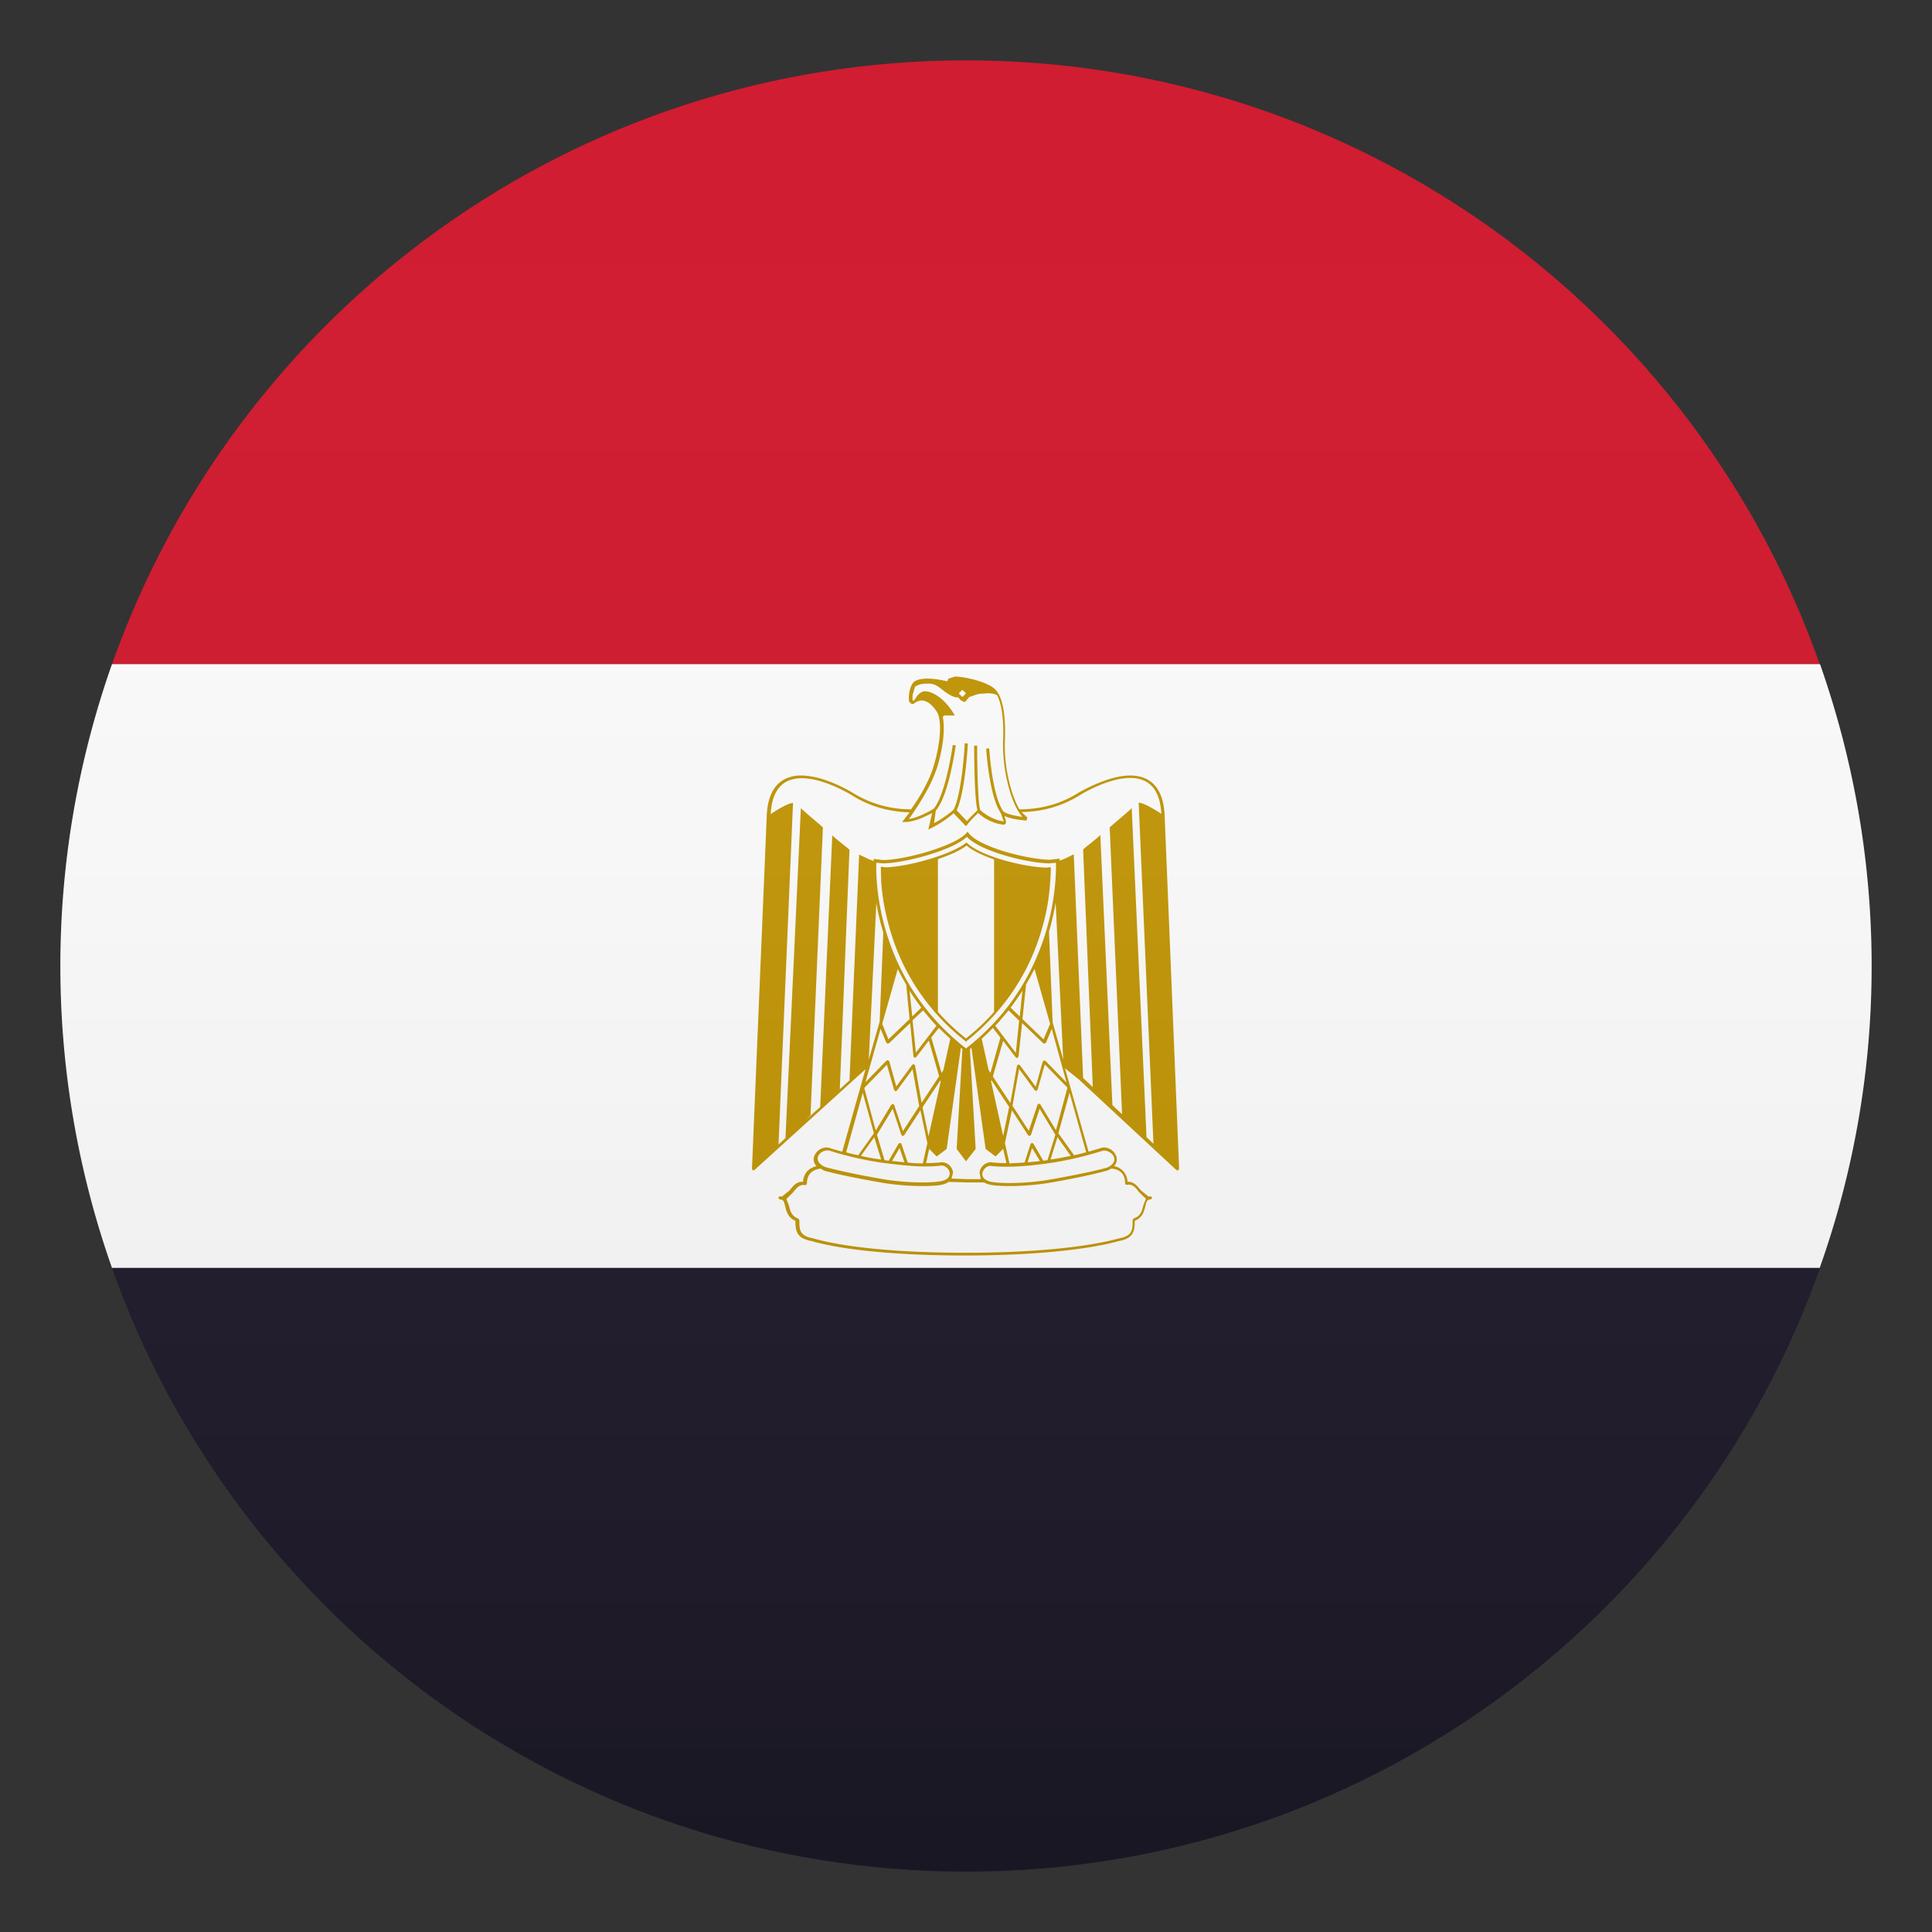 <svg xmlns="http://www.w3.org/2000/svg" xml:space="preserve" style="enable-background:new 0 0 64 64" viewBox="0 0 64 64"><rect x="0" y="0" width="64" height="64" fill="#333333" stroke="none"/><path d="M32 2C18.94 2 7.83 10.35 3.71 22h56.57C56.17 10.35 45.06 2 32 2z" style="fill:#ce1126"/><path d="M32 62c13.06 0 24.17-8.35 28.29-20H3.71C7.83 53.65 18.94 62 32 62z" style="fill:#1a1626"/><path d="M3.71 22a30.086 30.086 0 0 0 0 20h56.57A29.84 29.84 0 0 0 62 32c0-3.51-.61-6.87-1.71-10H3.71z" style="fill:#fcfcfc"/><path d="M38.58 27.01c-.05-1.09-.64-1.32-1.14-1.32-.61 0-1.31.35-1.68.55-.59.38-1.26.57-1.98.57h-.01c-.28-.47-.52-1.43-.48-2.28.04-1.09-.15-1.53-.33-1.7-.21-.21-.87-.4-1.32-.42l-.22.07-.04.09c-.5-.12-.89-.12-1.08 0-.17.11-.22.53-.18.68l.09.08.06-.02c.25-.2.51-.11.76.26.15.22.17.91-.1 1.8-.16.55-.51 1.1-.75 1.44-.72 0-1.38-.2-1.97-.57-.36-.21-1.06-.55-1.67-.55-.49 0-1.09.23-1.14 1.32l-.49 11.71.03.05.05-.01 3.68-3.34-.77 2.73c-.18-.05-.33-.09-.44-.13l-.08-.01a.45.45 0 0 0-.42.33.32.32 0 0 0 .09.29c-.27.06-.43.25-.45.52-.21-.02-.33.14-.44.28l-.26.21-.07-.01-.05.04.04.06.07.01c.07.02.09.1.12.22.04.16.09.38.34.48 0 .31.02.58.53.67 1.07.31 2.93.48 5.09.48 2.16 0 4.02-.18 5.1-.48.5-.09.52-.36.52-.67.26-.1.31-.32.35-.48.03-.12.05-.2.12-.22l.07-.01.04-.06-.05-.04-.07.01-.26-.21c-.11-.14-.24-.3-.44-.28a.536.536 0 0 0-.45-.52c.11-.11.1-.23.09-.29a.45.45 0 0 0-.42-.33l-.08.01c-.11.04-.26.08-.43.13l-.78-2.76.46.37 3.23 3 .04.01h.02l.03-.05-.48-11.71zm-6.7-4.16.12.12-.12.12-.12-.12.12-.12zm-.83 2.55c.2-.66.26-1.28.18-1.65l.05-.05h.35c-.38-.65-.82-.81-1-.8-.17.01-.27.18-.33.28l-.06.04a.544.544 0 0 1 0-.23l.07-.24c.06-.04.15-.09.3-.1.3-.02.38.02.61.2.22.18.41.27.52.25l.09.1.13.06.15-.17.23-.08c.14-.04.21-.03.32-.04.05-.01.25-.01.37.06.11.21.23.64.2 1.49-.04.97.27 2.15.64 2.54-.22-.03-.54-.09-.64-.19-.37-.55-.46-2.06-.46-2.08l-.1.01c0 .06.1 1.57.48 2.13l.1.28c-.43-.06-.73-.33-.78-.38-.1-.33-.1-2.11-.1-2.13h-.1c0 .07 0 1.75.11 2.14-.06.06-.23.22-.35.36l-.34-.36c.28-.57.37-2.15.37-2.21l-.1-.01c0 .02-.09 1.66-.37 2.2-.04.04-.31.27-.65.45l.06-.42c.43-.49.65-2.09.66-2.16l-.1-.01c0 .02-.23 1.64-.63 2.11-.05.03-.47.29-.82.34.18-.26.71-1 .94-1.73zm-1.88 8.68.19.46.04.03h.01l.04-.01.7-.67.11 1.11.04.04.05-.02.42-.55.34 1.18-.58.88-.22-1.24-.04-.04-.05.02-.53.72-.23-.83-.04-.04-.05.01-.7.72.5-1.77zm5.53 4.35-.14.02-.33-.57-.05-.02-.04.03-.2.62-.5.03-.15-.67.23-1.09.54.83.05.02.04-.03.29-.87.52.86-.26.84zm.33-.76.44.62c-.21.04-.43.09-.67.12l.23-.74zm-.58.79c-.13.02-.27.03-.41.04l.15-.47.26.43zm-1.96.6H32c-.16-.01-.32-.01-.48-.02l.05-.19a.38.38 0 0 0-.37-.35c-.15.02-.33.03-.52.03l.1-.47.25.25.33-.25.47-3.35.05.04-.19 3.31.31.41.32-.41-.19-3.31.05-.04.47 3.35.33.25.25-.25.11.47c-.19 0-.36-.01-.51-.03-.19 0-.37.16-.38.35l.04.21zm-2.63-1.17-.04-.03-.05.02-.33.57-.14-.02-.25-.84.52-.86.29.87.04.03.05-.02.54-.83.23 1.09-.15.67c-.17 0-.34-.01-.5-.03l-.21-.62zm.1.61c-.14-.01-.28-.03-.41-.04l.25-.43.16.47zm-.77-.09c-.24-.03-.46-.07-.67-.12l.44-.62.23.74zm1.39-4.94c.14.17.28.34.44.51l-.68.89-.11-1.07.35-.33zm-.36.2-.09-.85c.12.19.25.37.39.56l-.3.29zm.88.38c.12.12.25.24.38.36l-.23 1.04-.06.09-.34-1.17.25-.32zm.06 1.78-.4 1.81-.2-.96.59-.89.01.04zm2.07 1.8-.4-1.81.01-.04.59.89-.2.96zm-.42-2.09-.06-.09-.23-1.04c.13-.12.26-.24.37-.36l.25.32-.33 1.17zm.16-1.56c.16-.17.3-.34.44-.51l.35.34-.11 1.07-.68-.9zm.51-.6c.14-.19.27-.38.39-.56l-.09.85-.3-.29zm.51-.77c.1-.17.19-.34.28-.51l.52 1.83h-.01l-.21.5-.7-.67.12-1.15zm.76-1.75c.1-.34.17-.67.22-.96l.25 5.2-.35-1.23-.12-3.01zM32 34.73c-3-2.33-2.99-5.68-2.97-6.15l.21.02c.71 0 2.32-.43 2.79-.88.46.5 2.07.88 2.74.88l.21-.02c.01.47.02 3.82-2.98 6.15zm-1.87-.97-.7.67-.2-.5h-.01l.52-1.83c.08.17.18.34.28.52l.11 1.14zm-1.1-3.85c.05.3.12.63.23.98l-.12 2.95-.36 1.26.25-5.19zm.35 5.36.24.84.04.04.05-.02.52-.71.22 1.22-.54.83-.29-.87-.04-.03h-.01l-.04.02-.52.86-.38-1.41.75-.77zm-.8.93.37 1.34-.52.73c-.14-.03-.28-.06-.4-.1l.55-1.97zm-1.17 1.91h.05c.33.11 1.01.3 1.78.41.41.05.94.12 1.43.12.19 0 .37-.01.52-.03.13 0 .26.12.27.25.01.15-.12.25-.36.28-.15.02-.34.03-.54.03-.51 0-1.06-.06-1.37-.12-.35-.06-1.28-.23-1.85-.39-.19-.08-.27-.19-.25-.32.02-.12.17-.23.32-.23zm9.86 1.09.02.04.04.01c.18-.04.29.09.4.24l.23.22-.09.23c-.04.17-.08.34-.31.42l-.04.05c0 .32 0 .53-.44.61-1.08.3-2.93.48-5.08.48s-4-.17-5.07-.48c-.45-.08-.45-.29-.45-.6l-.03-.05c-.23-.08-.27-.25-.31-.42l-.09-.23.22-.22c.11-.14.22-.28.4-.24l.04-.01.02-.04c0-.37.25-.47.45-.5l.12.07c.58.16 1.52.33 1.87.39.32.06.88.12 1.39.12.21 0 .4-.01.56-.03.14-.02.24-.06.31-.11.19.01.38.01.57.02h.6c.07.04.15.07.28.09.16.02.34.03.56.03.52 0 1.07-.06 1.39-.12.35-.06 1.28-.23 1.87-.4l.12-.06c.21.02.45.12.45.49zm-.74-1.08c.15-.03.35.09.38.24.03.12-.06.24-.24.32-.58.16-1.51.33-1.86.39-.32.06-.87.12-1.37.12-.21 0-.39-.01-.54-.03-.24-.03-.37-.14-.36-.28.01-.12.13-.26.27-.26.15.02.33.03.52.03.48 0 1.02-.06 1.43-.12.77-.11 1.45-.31 1.77-.41zm-.55.05c-.12.03-.26.07-.4.1l-.52-.73.37-1.34.55 1.97zm-1-.73-.52-.86-.05-.02-.04.03-.29.87-.54-.83.22-1.22.52.71.05.02.04-.04.24-.84.75.77-.38 1.41zm.35-1.58-.7-.72-.05-.01-.04.04-.23.83-.53-.72-.05-.02-.04.04-.22 1.24-.58-.88.34-1.18.42.55.05.02.04-.05.12-1.11.7.67.04.01h.01l.04-.03.19-.46.49 1.78zm2.88 2.03-.23-.22-.49-10.9c-.16.16-.64.55-.73.64l.41 9.5-.32-.3-.4-8.95c-.16.16-.48.39-.57.48l.32 7.87-.32-.3-.31-7.41c-.11.05-.31.16-.47.21v-.07l-.06.01-.25.03c-.68 0-2.33-.4-2.7-.88l-.04-.05-.04.05c-.4.44-2.06.89-2.76.89l-.25-.03-.06-.01v.07c-.16-.05-.36-.16-.48-.21l-.32 7.48-.32.29.32-7.93c-.09-.09-.41-.32-.57-.48l-.4 9-.47.42.15-.15.41-9.53c-.09-.09-.57-.48-.73-.64l-.51 10.93-.23.21.48-11.31c-.15 0-.51.21-.74.37.04-.79.39-1.19 1.03-1.19.44 0 1.01.19 1.62.54.59.38 1.24.57 1.95.59-.11.15-.18.23-.18.24l-.07.08h.11c.31 0 .7-.2.89-.3l-.13.55.1-.05c.35-.17.64-.4.74-.49l.41.43.04-.05c.1-.14.29-.31.36-.39.1.09.41.35.86.39l.05-.03c.01-.02.04-.05-.04-.26.26.12.69.15.74.15l.02-.1-.19-.18c.72-.01 1.39-.21 1.98-.59.61-.35 1.19-.54 1.62-.54.64 0 .99.4 1.03 1.19-.24-.16-.6-.37-.75-.37l.49 11.3z" style="fill:#c09300"/><path d="M34.67 28.74c-.58 0-2.06-.31-2.62-.8l-.03-.03-.03.02c-.57.43-2.04.8-2.67.8l-.08-.01-.06-.01v.06c0 .15.01.31.01.42.03.49.12.99.26 1.49a7.2 7.2 0 0 0 2.51 3.79l.04.04.03-.03c1.23-.98 2.1-2.29 2.51-3.8.14-.49.22-.99.25-1.49.01-.13.02-.31.02-.41v-.05h-.05l-.09.01zm-1.74-.24v5.02c-.28.32-.59.61-.93.88a7.06 7.06 0 0 1-.93-.88v-5.06c.38-.13.73-.28.95-.45.21.18.54.33.91.46v.03z" style="fill:#c09300"/><linearGradient id="a" x1="32" x2="32" y1="62" y2="2" gradientUnits="userSpaceOnUse"><stop offset="0" style="stop-color:#1a1a1a"/><stop offset=".102" style="stop-color:#393939;stop-opacity:.949"/><stop offset=".347" style="stop-color:#7f7f7f;stop-opacity:.826"/><stop offset=".569" style="stop-color:#b6b6b6;stop-opacity:.716"/><stop offset=".758" style="stop-color:#dedede;stop-opacity:.621"/><stop offset=".908" style="stop-color:#f6f6f6;stop-opacity:.546"/><stop offset="1" style="stop-color:#fff;stop-opacity:.5"/></linearGradient><circle cx="32" cy="32" r="30" style="opacity:.1;fill:url(#a)"/></svg>